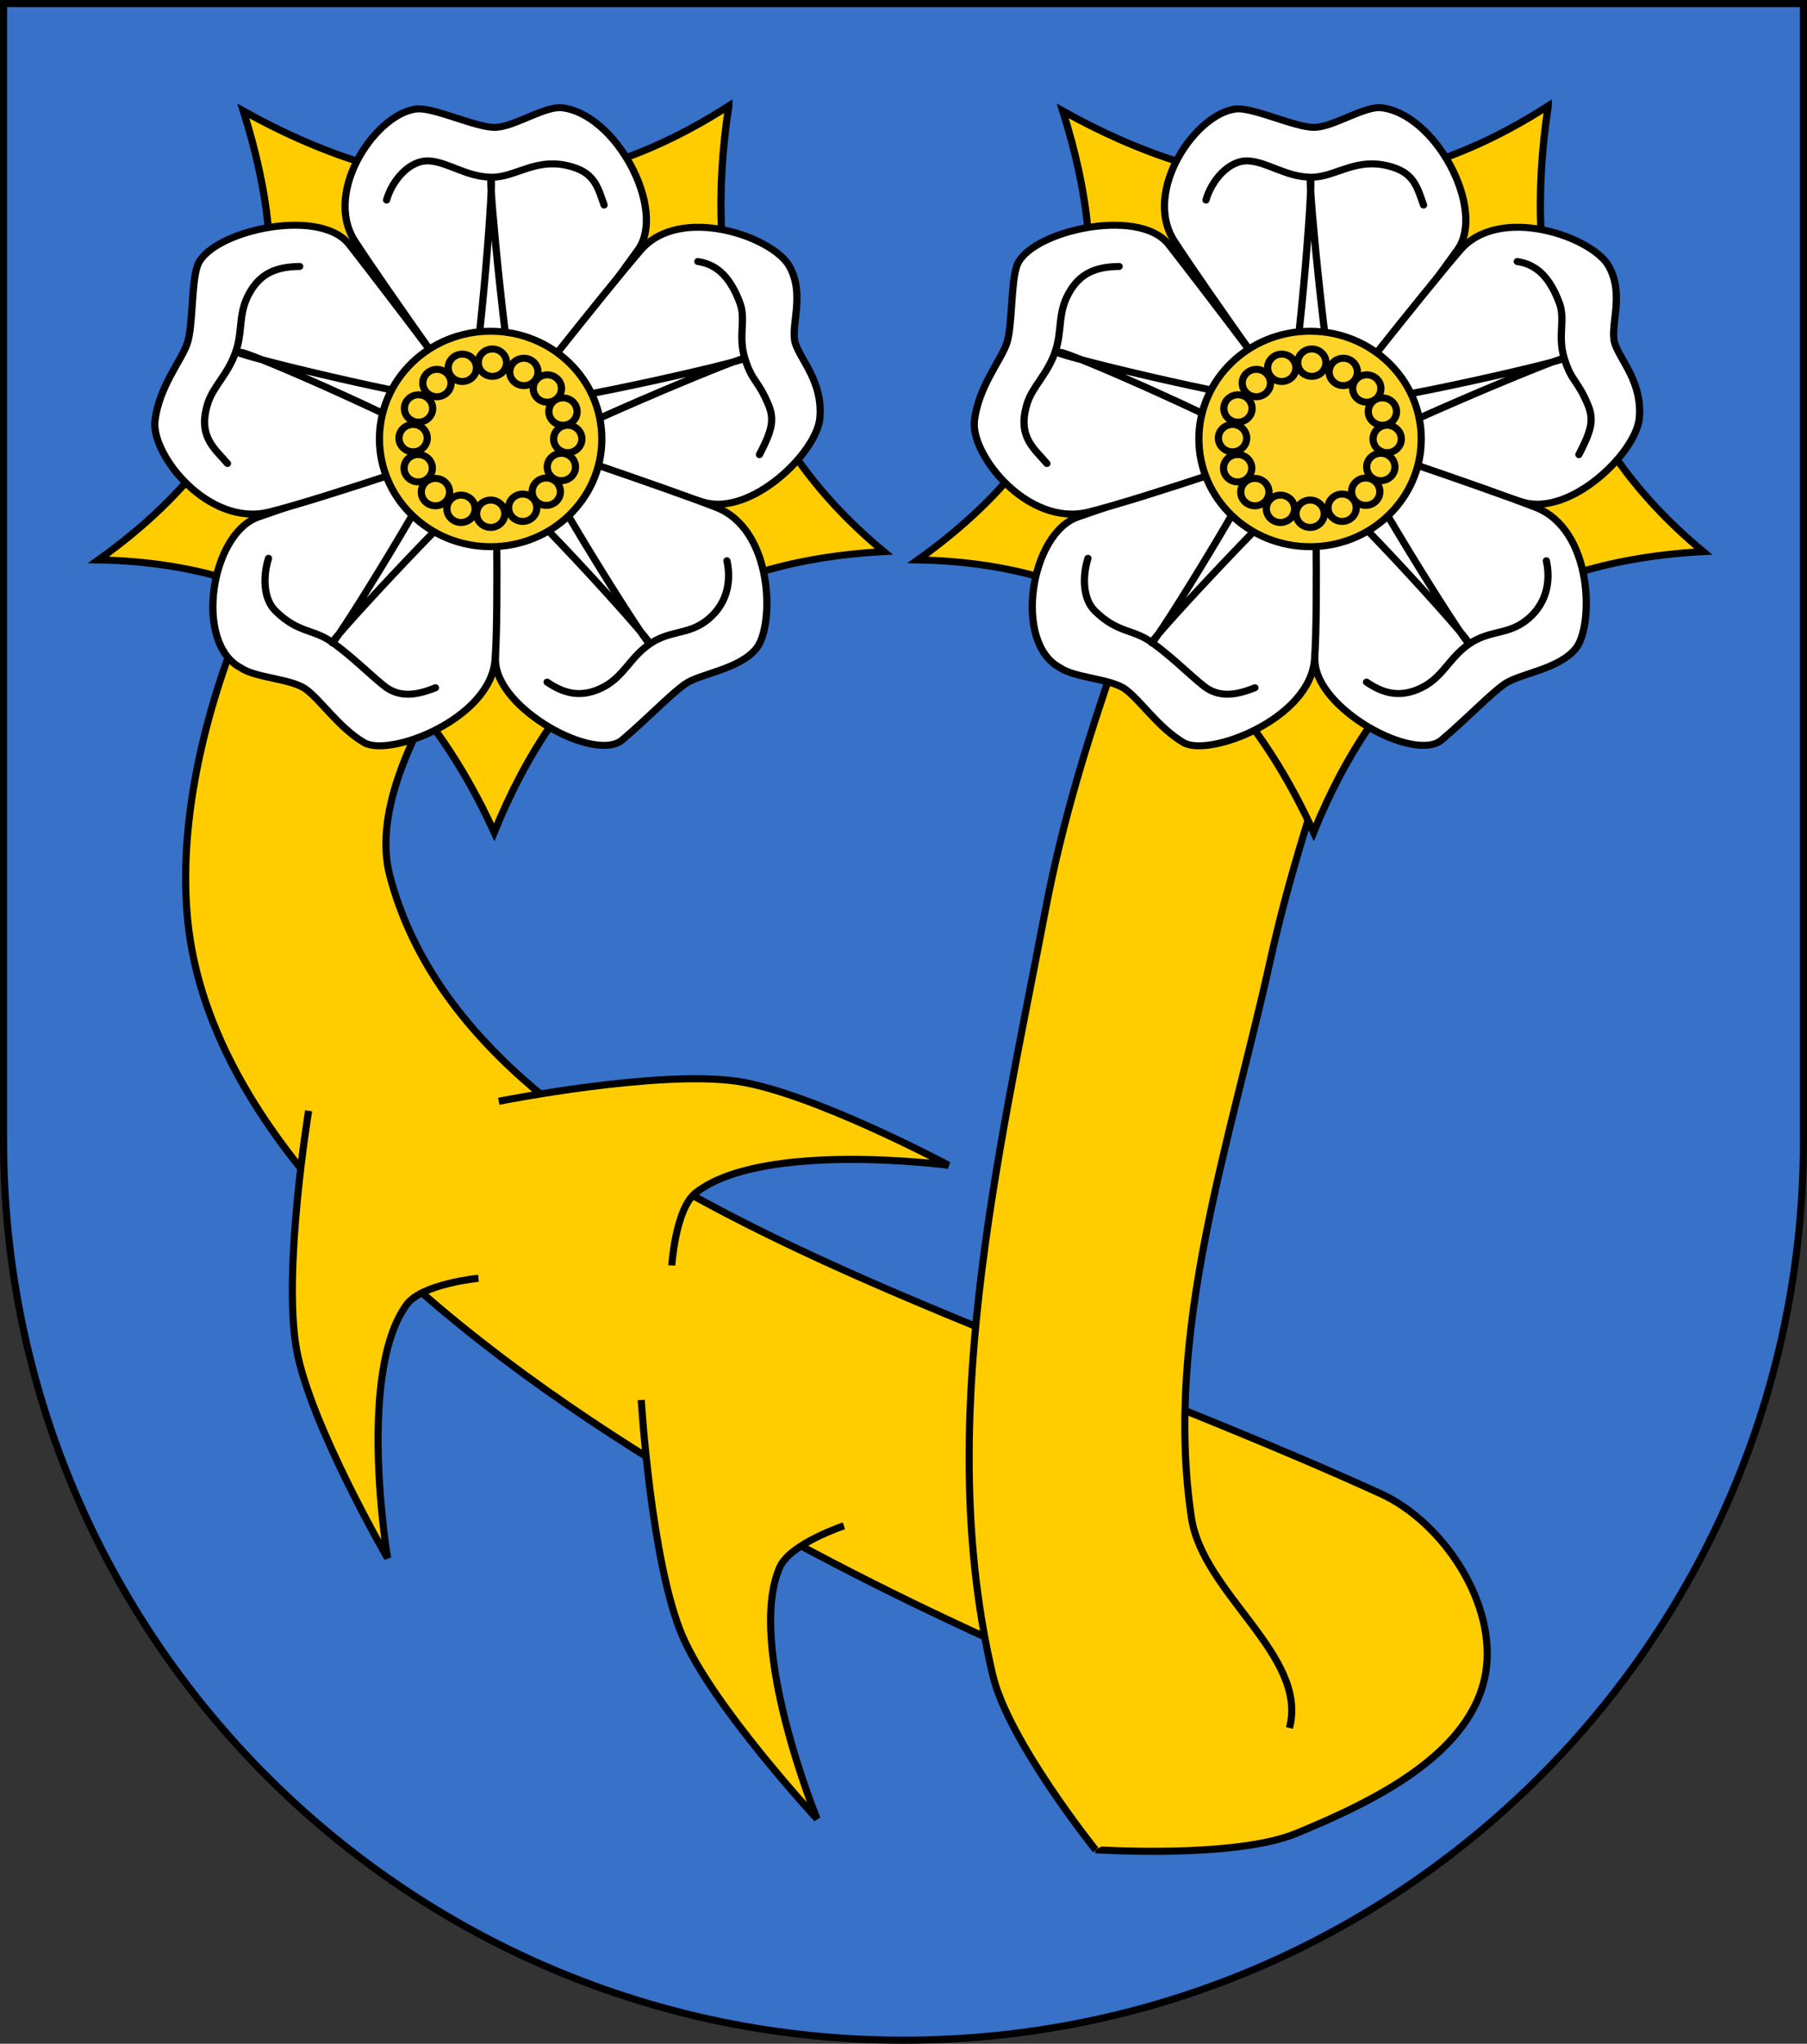 <?xml version="1.0" encoding="UTF-8" standalone="no"?>
<!-- Created with Inkscape (http://www.inkscape.org/) -->

<svg
   xmlns:dc="http://purl.org/dc/elements/1.1/"
   xmlns:cc="http://creativecommons.org/ns#"
   xmlns:rdf="http://www.w3.org/1999/02/22-rdf-syntax-ns#"
   xmlns:svg="http://www.w3.org/2000/svg"
   xmlns="http://www.w3.org/2000/svg"
   xmlns:sodipodi="http://sodipodi.sourceforge.net/DTD/sodipodi-0.dtd"
   xmlns:inkscape="http://www.inkscape.org/namespaces/inkscape"
   width="763"
   height="863"
   id="svg2"
   version="1.1"
   inkscape:version="0.47 r22583"
   sodipodi:docname="Wappen_Königlich_Dornensee.svg">
  <rect width="100%" height="100%" fill="#333333" stroke="none"/>
  <defs
     id="defs4">
    <inkscape:perspective
       sodipodi:type="inkscape:persp3d"
       inkscape:vp_x="0 : 526.18109 : 1"
       inkscape:vp_y="0 : 1000 : 0"
       inkscape:vp_z="744.09448 : 526.18109 : 1"
       inkscape:persp3d-origin="372.04724 : 350.78739 : 1"
       id="perspective10" />
    <inkscape:perspective
       id="perspective2828"
       inkscape:persp3d-origin="0.5 : 0.33333333 : 1"
       inkscape:vp_z="1 : 0.5 : 1"
       inkscape:vp_y="0 : 1000 : 0"
       inkscape:vp_x="0 : 0.5 : 1"
       sodipodi:type="inkscape:persp3d" />
    <inkscape:perspective
       id="perspective2828-7"
       inkscape:persp3d-origin="0.5 : 0.33333333 : 1"
       inkscape:vp_z="1 : 0.5 : 1"
       inkscape:vp_y="0 : 1000 : 0"
       inkscape:vp_x="0 : 0.5 : 1"
       sodipodi:type="inkscape:persp3d" />
    <inkscape:perspective
       id="perspective3640"
       inkscape:persp3d-origin="0.5 : 0.33333333 : 1"
       inkscape:vp_z="1 : 0.5 : 1"
       inkscape:vp_y="0 : 1000 : 0"
       inkscape:vp_x="0 : 0.5 : 1"
       sodipodi:type="inkscape:persp3d" />
    <inkscape:perspective
       id="perspective3670"
       inkscape:persp3d-origin="0.5 : 0.33333333 : 1"
       inkscape:vp_z="1 : 0.5 : 1"
       inkscape:vp_y="0 : 1000 : 0"
       inkscape:vp_x="0 : 0.5 : 1"
       sodipodi:type="inkscape:persp3d" />
    <inkscape:perspective
       id="perspective3693"
       inkscape:persp3d-origin="0.5 : 0.33333333 : 1"
       inkscape:vp_z="1 : 0.5 : 1"
       inkscape:vp_y="0 : 1000 : 0"
       inkscape:vp_x="0 : 0.5 : 1"
       sodipodi:type="inkscape:persp3d" />
    <inkscape:perspective
       id="perspective3720"
       inkscape:persp3d-origin="0.5 : 0.33333333 : 1"
       inkscape:vp_z="1 : 0.5 : 1"
       inkscape:vp_y="0 : 1000 : 0"
       inkscape:vp_x="0 : 0.5 : 1"
       sodipodi:type="inkscape:persp3d" />
    <inkscape:perspective
       id="perspective3747"
       inkscape:persp3d-origin="0.5 : 0.33333333 : 1"
       inkscape:vp_z="1 : 0.5 : 1"
       inkscape:vp_y="0 : 1000 : 0"
       inkscape:vp_x="0 : 0.5 : 1"
       sodipodi:type="inkscape:persp3d" />
    <inkscape:perspective
       id="perspective3763"
       inkscape:persp3d-origin="0.5 : 0.33333333 : 1"
       inkscape:vp_z="1 : 0.5 : 1"
       inkscape:vp_y="0 : 1000 : 0"
       inkscape:vp_x="0 : 0.5 : 1"
       sodipodi:type="inkscape:persp3d" />
    <inkscape:perspective
       id="perspective3792"
       inkscape:persp3d-origin="0.5 : 0.33333333 : 1"
       inkscape:vp_z="1 : 0.5 : 1"
       inkscape:vp_y="0 : 1000 : 0"
       inkscape:vp_x="0 : 0.5 : 1"
       sodipodi:type="inkscape:persp3d" />
    <inkscape:perspective
       id="perspective3814"
       inkscape:persp3d-origin="0.5 : 0.33333333 : 1"
       inkscape:vp_z="1 : 0.5 : 1"
       inkscape:vp_y="0 : 1000 : 0"
       inkscape:vp_x="0 : 0.5 : 1"
       sodipodi:type="inkscape:persp3d" />
    <inkscape:perspective
       id="perspective3841"
       inkscape:persp3d-origin="0.5 : 0.33333333 : 1"
       inkscape:vp_z="1 : 0.5 : 1"
       inkscape:vp_y="0 : 1000 : 0"
       inkscape:vp_x="0 : 0.5 : 1"
       sodipodi:type="inkscape:persp3d" />
    <inkscape:perspective
       id="perspective3841-5"
       inkscape:persp3d-origin="0.5 : 0.33333333 : 1"
       inkscape:vp_z="1 : 0.5 : 1"
       inkscape:vp_y="0 : 1000 : 0"
       inkscape:vp_x="0 : 0.5 : 1"
       sodipodi:type="inkscape:persp3d" />
    <inkscape:perspective
       id="perspective3872"
       inkscape:persp3d-origin="0.5 : 0.33333333 : 1"
       inkscape:vp_z="1 : 0.5 : 1"
       inkscape:vp_y="0 : 1000 : 0"
       inkscape:vp_x="0 : 0.5 : 1"
       sodipodi:type="inkscape:persp3d" />
    <inkscape:perspective
       id="perspective3898"
       inkscape:persp3d-origin="0.5 : 0.33333333 : 1"
       inkscape:vp_z="1 : 0.5 : 1"
       inkscape:vp_y="0 : 1000 : 0"
       inkscape:vp_x="0 : 0.5 : 1"
       sodipodi:type="inkscape:persp3d" />
    <inkscape:perspective
       id="perspective3920"
       inkscape:persp3d-origin="0.5 : 0.33333333 : 1"
       inkscape:vp_z="1 : 0.5 : 1"
       inkscape:vp_y="0 : 1000 : 0"
       inkscape:vp_x="0 : 0.5 : 1"
       sodipodi:type="inkscape:persp3d" />
    <inkscape:perspective
       id="perspective2860"
       inkscape:persp3d-origin="0.5 : 0.33333333 : 1"
       inkscape:vp_z="1 : 0.5 : 1"
       inkscape:vp_y="0 : 1000 : 0"
       inkscape:vp_x="0 : 0.5 : 1"
       sodipodi:type="inkscape:persp3d" />
    <inkscape:perspective
       id="perspective3672"
       inkscape:persp3d-origin="0.5 : 0.33333333 : 1"
       inkscape:vp_z="1 : 0.5 : 1"
       inkscape:vp_y="0 : 1000 : 0"
       inkscape:vp_x="0 : 0.5 : 1"
       sodipodi:type="inkscape:persp3d" />
    <inkscape:perspective
       id="perspective3695"
       inkscape:persp3d-origin="0.5 : 0.33333333 : 1"
       inkscape:vp_z="1 : 0.5 : 1"
       inkscape:vp_y="0 : 1000 : 0"
       inkscape:vp_x="0 : 0.5 : 1"
       sodipodi:type="inkscape:persp3d" />
    <inkscape:perspective
       id="perspective3261"
       inkscape:persp3d-origin="0.5 : 0.33333333 : 1"
       inkscape:vp_z="1 : 0.5 : 1"
       inkscape:vp_y="0 : 1000 : 0"
       inkscape:vp_x="0 : 0.5 : 1"
       sodipodi:type="inkscape:persp3d" />
    <inkscape:perspective
       id="perspective2828-1"
       inkscape:persp3d-origin="0.5 : 0.33333333 : 1"
       inkscape:vp_z="1 : 0.5 : 1"
       inkscape:vp_y="0 : 1000 : 0"
       inkscape:vp_x="0 : 0.5 : 1"
       sodipodi:type="inkscape:persp3d" />
    <inkscape:perspective
       id="perspective3652"
       inkscape:persp3d-origin="0.5 : 0.33333333 : 1"
       inkscape:vp_z="1 : 0.5 : 1"
       inkscape:vp_y="0 : 1000 : 0"
       inkscape:vp_x="0 : 0.5 : 1"
       sodipodi:type="inkscape:persp3d" />
    <inkscape:perspective
       id="perspective3652-2"
       inkscape:persp3d-origin="0.5 : 0.33333333 : 1"
       inkscape:vp_z="1 : 0.5 : 1"
       inkscape:vp_y="0 : 1000 : 0"
       inkscape:vp_x="0 : 0.5 : 1"
       sodipodi:type="inkscape:persp3d" />
    <inkscape:perspective
       id="perspective3652-5"
       inkscape:persp3d-origin="0.5 : 0.33333333 : 1"
       inkscape:vp_z="1 : 0.5 : 1"
       inkscape:vp_y="0 : 1000 : 0"
       inkscape:vp_x="0 : 0.5 : 1"
       sodipodi:type="inkscape:persp3d" />
    <inkscape:perspective
       id="perspective3727"
       inkscape:persp3d-origin="0.5 : 0.33333333 : 1"
       inkscape:vp_z="1 : 0.5 : 1"
       inkscape:vp_y="0 : 1000 : 0"
       inkscape:vp_x="0 : 0.5 : 1"
       sodipodi:type="inkscape:persp3d" />
    <inkscape:perspective
       id="perspective3843"
       inkscape:persp3d-origin="0.5 : 0.33333333 : 1"
       inkscape:vp_z="1 : 0.5 : 1"
       inkscape:vp_y="0 : 1000 : 0"
       inkscape:vp_x="0 : 0.5 : 1"
       sodipodi:type="inkscape:persp3d" />
    <inkscape:perspective
       id="perspective3970"
       inkscape:persp3d-origin="0.5 : 0.33333333 : 1"
       inkscape:vp_z="1 : 0.5 : 1"
       inkscape:vp_y="0 : 1000 : 0"
       inkscape:vp_x="0 : 0.5 : 1"
       sodipodi:type="inkscape:persp3d" />
    <inkscape:perspective
       id="perspective4007"
       inkscape:persp3d-origin="0.5 : 0.33333333 : 1"
       inkscape:vp_z="1 : 0.5 : 1"
       inkscape:vp_y="0 : 1000 : 0"
       inkscape:vp_x="0 : 0.5 : 1"
       sodipodi:type="inkscape:persp3d" />
    <inkscape:perspective
       id="perspective4062"
       inkscape:persp3d-origin="0.5 : 0.33333333 : 1"
       inkscape:vp_z="1 : 0.5 : 1"
       inkscape:vp_y="0 : 1000 : 0"
       inkscape:vp_x="0 : 0.5 : 1"
       sodipodi:type="inkscape:persp3d" />
    <inkscape:perspective
       id="perspective4153"
       inkscape:persp3d-origin="0.5 : 0.33333333 : 1"
       inkscape:vp_z="1 : 0.5 : 1"
       inkscape:vp_y="0 : 1000 : 0"
       inkscape:vp_x="0 : 0.5 : 1"
       sodipodi:type="inkscape:persp3d" />
    <inkscape:perspective
       id="perspective4316"
       inkscape:persp3d-origin="0.5 : 0.33333333 : 1"
       inkscape:vp_z="1 : 0.5 : 1"
       inkscape:vp_y="0 : 1000 : 0"
       inkscape:vp_x="0 : 0.5 : 1"
       sodipodi:type="inkscape:persp3d" />
    <inkscape:perspective
       id="perspective4316-9"
       inkscape:persp3d-origin="0.5 : 0.33333333 : 1"
       inkscape:vp_z="1 : 0.5 : 1"
       inkscape:vp_y="0 : 1000 : 0"
       inkscape:vp_x="0 : 0.5 : 1"
       sodipodi:type="inkscape:persp3d" />
    <inkscape:perspective
       id="perspective2898"
       inkscape:persp3d-origin="0.5 : 0.33333333 : 1"
       inkscape:vp_z="1 : 0.5 : 1"
       inkscape:vp_y="0 : 1000 : 0"
       inkscape:vp_x="0 : 0.5 : 1"
       sodipodi:type="inkscape:persp3d" />
    <inkscape:perspective
       id="perspective3337"
       inkscape:persp3d-origin="0.5 : 0.33333333 : 1"
       inkscape:vp_z="1 : 0.5 : 1"
       inkscape:vp_y="0 : 1000 : 0"
       inkscape:vp_x="0 : 0.5 : 1"
       sodipodi:type="inkscape:persp3d" />
    <inkscape:perspective
       id="perspective3373"
       inkscape:persp3d-origin="0.5 : 0.33333333 : 1"
       inkscape:vp_z="1 : 0.5 : 1"
       inkscape:vp_y="0 : 1000 : 0"
       inkscape:vp_x="0 : 0.5 : 1"
       sodipodi:type="inkscape:persp3d" />
    <inkscape:perspective
       id="perspective2898-1"
       inkscape:persp3d-origin="0.5 : 0.33333333 : 1"
       inkscape:vp_z="1 : 0.5 : 1"
       inkscape:vp_y="0 : 1000 : 0"
       inkscape:vp_x="0 : 0.5 : 1"
       sodipodi:type="inkscape:persp3d" />
    <inkscape:perspective
       id="perspective2920"
       inkscape:persp3d-origin="0.5 : 0.33333333 : 1"
       inkscape:vp_z="1 : 0.5 : 1"
       inkscape:vp_y="0 : 1000 : 0"
       inkscape:vp_x="0 : 0.5 : 1"
       sodipodi:type="inkscape:persp3d" />
    <inkscape:perspective
       id="perspective2920-0"
       inkscape:persp3d-origin="0.5 : 0.33333333 : 1"
       inkscape:vp_z="1 : 0.5 : 1"
       inkscape:vp_y="0 : 1000 : 0"
       inkscape:vp_x="0 : 0.5 : 1"
       sodipodi:type="inkscape:persp3d" />
    <inkscape:perspective
       id="perspective2920-4"
       inkscape:persp3d-origin="0.5 : 0.33333333 : 1"
       inkscape:vp_z="1 : 0.5 : 1"
       inkscape:vp_y="0 : 1000 : 0"
       inkscape:vp_x="0 : 0.5 : 1"
       sodipodi:type="inkscape:persp3d" />
    <inkscape:perspective
       id="perspective2962"
       inkscape:persp3d-origin="0.5 : 0.33333333 : 1"
       inkscape:vp_z="1 : 0.5 : 1"
       inkscape:vp_y="0 : 1000 : 0"
       inkscape:vp_x="0 : 0.5 : 1"
       sodipodi:type="inkscape:persp3d" />
    <inkscape:perspective
       id="perspective2962-2"
       inkscape:persp3d-origin="0.5 : 0.33333333 : 1"
       inkscape:vp_z="1 : 0.5 : 1"
       inkscape:vp_y="0 : 1000 : 0"
       inkscape:vp_x="0 : 0.5 : 1"
       sodipodi:type="inkscape:persp3d" />
    <inkscape:perspective
       id="perspective3065"
       inkscape:persp3d-origin="0.5 : 0.33333333 : 1"
       inkscape:vp_z="1 : 0.5 : 1"
       inkscape:vp_y="0 : 1000 : 0"
       inkscape:vp_x="0 : 0.5 : 1"
       sodipodi:type="inkscape:persp3d" />
    <inkscape:perspective
       id="perspective3065-1"
       inkscape:persp3d-origin="0.5 : 0.33333333 : 1"
       inkscape:vp_z="1 : 0.5 : 1"
       inkscape:vp_y="0 : 1000 : 0"
       inkscape:vp_x="0 : 0.5 : 1"
       sodipodi:type="inkscape:persp3d" />
    <inkscape:perspective
       id="perspective3350"
       inkscape:persp3d-origin="0.5 : 0.33333333 : 1"
       inkscape:vp_z="1 : 0.5 : 1"
       inkscape:vp_y="0 : 1000 : 0"
       inkscape:vp_x="0 : 0.5 : 1"
       sodipodi:type="inkscape:persp3d" />
    <inkscape:perspective
       id="perspective2975"
       inkscape:persp3d-origin="0.5 : 0.33333333 : 1"
       inkscape:vp_z="1 : 0.5 : 1"
       inkscape:vp_y="0 : 1000 : 0"
       inkscape:vp_x="0 : 0.5 : 1"
       sodipodi:type="inkscape:persp3d" />
    <inkscape:perspective
       id="perspective2989"
       inkscape:persp3d-origin="0.5 : 0.33333333 : 1"
       inkscape:vp_z="1 : 0.5 : 1"
       inkscape:vp_y="0 : 1000 : 0"
       inkscape:vp_x="0 : 0.5 : 1"
       sodipodi:type="inkscape:persp3d" />
    <inkscape:perspective
       id="perspective3894"
       inkscape:persp3d-origin="0.5 : 0.33333333 : 1"
       inkscape:vp_z="1 : 0.5 : 1"
       inkscape:vp_y="0 : 1000 : 0"
       inkscape:vp_x="0 : 0.5 : 1"
       sodipodi:type="inkscape:persp3d" />
    <inkscape:perspective
       id="perspective3894-9"
       inkscape:persp3d-origin="0.5 : 0.33333333 : 1"
       inkscape:vp_z="1 : 0.5 : 1"
       inkscape:vp_y="0 : 1000 : 0"
       inkscape:vp_x="0 : 0.5 : 1"
       sodipodi:type="inkscape:persp3d" />
  </defs>
  <sodipodi:namedview
     id="base"
     pagecolor="#ffffff"
     bordercolor="#666666"
     borderopacity="1.0"
     inkscape:pageopacity="0.0"
     inkscape:pageshadow="2"
     inkscape:zoom="2.8"
     inkscape:cx="367.28332"
     inkscape:cy="101.98093"
     inkscape:document-units="px"
     inkscape:current-layer="layer1"
     showgrid="false"
     inkscape:window-width="1920"
     inkscape:window-height="1178"
     inkscape:window-x="-8"
     inkscape:window-y="-8"
     inkscape:window-maximized="1">
    <inkscape:grid
       type="xygrid"
       id="grid2816"
       empspacing="5"
       visible="true"
       enabled="true"
       snapvisiblegridlinesonly="true" />
  </sodipodi:namedview>
  <g
     inkscape:label="Ebene 1"
     inkscape:groupmode="layer"
     id="layer1"
     transform="translate(-1.644,-192.036)">
    <path
       style="fill:#3771c8;fill-opacity:1;stroke:#000000;stroke-width:3;stroke-miterlimit:4;stroke-opacity:1;stroke-dasharray:none"
       d="m 3.144,193.536 0,480 c 0,209.868 170.132,380 380,380 209.868,0 380,-170.132 380,-380 l 0,-480 -760,0 z"
       id="path2850" />
    <path
       style="fill:#ffcc00;stroke:#000000;stroke-width:3;stroke-linecap:butt;stroke-linejoin:miter;stroke-opacity:1;stroke-miterlimit:4;stroke-dasharray:none"
       d="m 492.708,723.517 c 0,0 -388.202,-142.483 -412.905,-330.238 C 69.604,315.771 116.46,210.329 162.635,169.025 c 23.179,-20.733 105.936,5.993 87.883,31.315 -29.01,40.69 -99.372,118.89 -85.863,169.706 35,131.656 244.53,181.562 418.203,260.619 26.866,12.229 49.355,46.897 44.447,75.761 -5.847,34.386 -47.575,54.339 -79.802,67.68 -26.259,10.87 -84.975,6.949 -84.975,6.949"
       id="path3108"
       transform="translate(1.644,192.036)"
       sodipodi:nodetypes="csssssaaa" />
    <g
       id="g2883"
       transform="matrix(1.194,0,0,1.157,-964.636,-158.661)"
       style="stroke:#000000;stroke-width:2.552;stroke-miterlimit:4;stroke-opacity:1;stroke-dasharray:none">
      <g
         id="g2987"
         transform="translate(-143.904,-212.68)"
         style="stroke-width:2.552;stroke-miterlimit:4;stroke-dasharray:none">
        <g
           id="g3022"
           transform="translate(744.82,296.095)"
           style="stroke-width:2.552;stroke-miterlimit:4;stroke-dasharray:none">
          <path
             transform="matrix(0.319,0,0,0.319,228.789,255.517)"
             inkscape:r_cy="true"
             inkscape:r_cx="true"
             d="m 530,390 c 0,27.614 -22.386,50 -50,50 -27.614,0 -50,-22.386 -50,-50 0,-27.614 22.386,-50 50,-50 27.614,0 50,22.386 50,50 z"
             sodipodi:ry="50"
             sodipodi:rx="50"
             sodipodi:cy="390"
             sodipodi:cx="480"
             id="path6793"
             style="fill:none;stroke:#000000;stroke-width:7.993;stroke-linecap:round;stroke-linejoin:round;stroke-miterlimit:4;stroke-opacity:1;stroke-dasharray:none;display:inline"
             sodipodi:type="arc" />
          <path
             transform="matrix(0.319,0,0,0.319,228.789,255.517)"
             inkscape:r_cy="true"
             inkscape:r_cx="true"
             d="M 775,390 C 775,552.924 642.924,685 480,685 317.076,685 185,552.924 185,390 185,227.076 317.076,95 480,95 642.924,95 775,227.076 775,390 z"
             sodipodi:ry="295"
             sodipodi:rx="295"
             sodipodi:cy="390"
             sodipodi:cx="480"
             id="path7668"
             style="fill:none;stroke:#000000;stroke-width:7.993;stroke-linecap:round;stroke-linejoin:round;stroke-miterlimit:4;stroke-opacity:1;stroke-dasharray:none;display:inline"
             sodipodi:type="arc" />
          <path
             inkscape:r_cy="true"
             inkscape:r_cx="true"
             sodipodi:nodetypes="cccccc"
             id="sepales"
             d="m 466.092,258.34 c -9.363,63.44 4.069,119.281 54.825,162.681 -74.709,4.049 -114.876,44.208 -137.782,102.412 -27.256,-61.402 -71.44,-98.139 -139.979,-99.388 66.618,-49.109 69.099,-105.345 51.27,-163.837 54.102,31.098 110.502,38.83 171.666,-1.869 z"
             style="fill:#ffcc00;fill-opacity:1;stroke:#000000;stroke-width:2.552;stroke-linecap:round;stroke-linejoin:miter;stroke-miterlimit:4;stroke-opacity:1;stroke-dasharray:none;marker-start:none;display:inline" />
          <g
             style="fill:#ffffff;stroke:#000000;stroke-width:7.993;stroke-miterlimit:4;stroke-opacity:1;stroke-dasharray:none;display:inline"
             transform="matrix(0.319,0,0,0.319,228.789,261.156)"
             inkscape:r_cy="true"
             inkscape:r_cx="true"
             id="petales">
            <path
               inkscape:r_cy="true"
               inkscape:r_cx="true"
               style="fill:#ffffff;fill-opacity:1;stroke:#000000;stroke-width:7.993;stroke-linecap:round;stroke-linejoin:miter;stroke-miterlimit:4;stroke-opacity:1;stroke-dasharray:none"
               d="m 400.097,-5.461 c 20.506,0 63.64,21.213 84.146,21.213 20.506,0 52.326,-22.627 72.832,-22.627 61.553,5.292 118.31,116.801 86.267,162.635 C 611.618,201.138 487.712,377.545 483.536,372.134 472.524,357.868 362.011,197.979 329.386,145.86 292.998,87.729 355.505,-3.624 400.097,-5.461 z"
               id="petale1"
               sodipodi:nodetypes="cscsssc" />
            <path
               sodipodi:nodetypes="cszzssz"
               id="petale2"
               d="m 810.791,174.165 c 18.44,33.172 0.71,69.645 7.046,89.148 6.337,19.502 30.48,44.232 27.056,84.903 -3.314,39.356 -75.781,112.578 -129.008,96.348 C 662.659,428.333 474.825,378.411 478.679,372.768 488.844,357.887 606.758,203.374 646.244,156.24 690.286,103.669 792.351,140.992 810.791,174.165 z"
               style="fill:#ffffff;fill-opacity:1;stroke:#000000;stroke-width:7.993;stroke-linecap:round;stroke-linejoin:miter;stroke-miterlimit:4;stroke-opacity:1;stroke-dasharray:none"
               inkscape:r_cx="true"
               inkscape:r_cy="true" />
            <path
               inkscape:r_cy="true"
               inkscape:r_cx="true"
               style="fill:#ffffff;fill-opacity:1;stroke:#000000;stroke-width:7.993;stroke-linecap:round;stroke-linejoin:miter;stroke-miterlimit:4;stroke-opacity:1;stroke-dasharray:none"
               d="m 774.558,611.754 c -18.888,24.312 -62.455,28.773 -79.044,40.827 -16.59,12.053 -39.8,37.651 -69.664,63.944 -29.864,26.293 -139.604,-35.016 -140.621,-90.931 -1.007,-55.359 -5.178,-263.67 1.381,-261.748 17.294,5.069 186.54,63.808 243.568,86.796 63.608,25.641 64.38,135.369 44.38,161.112 z"
               id="petale3"
               sodipodi:nodetypes="cszsssz" />
            <path
               sodipodi:nodetypes="cscsssz"
               id="petale4"
               d="m 339.581,719.623 c -28.081,-17.066 -48.334,-49.289 -64.924,-61.342 -16.59,-12.053 -55.633,-12.45 -72.222,-24.504 -51.88,-28.502 -32.567,-154.05 20.297,-172.297 52.338,-18.065 261.776,-97.935 261.974,-91.103 0.523,18.014 4.435,192.526 0.194,253.868 -4.73,68.418 -117.238,112.444 -145.318,95.378 z"
               style="fill:#ffffff;fill-opacity:1;stroke:#000000;stroke-width:7.993;stroke-linecap:round;stroke-linejoin:miter;stroke-miterlimit:4;stroke-opacity:1;stroke-dasharray:none"
               inkscape:r_cx="true"
               inkscape:r_cy="true" />
            <path
               inkscape:r_cy="true"
               inkscape:r_cx="true"
               style="fill:#ffffff;fill-opacity:1;stroke:#000000;stroke-width:7.993;stroke-linecap:round;stroke-linejoin:miter;stroke-miterlimit:4;stroke-opacity:1;stroke-dasharray:none"
               d="m 107.795,351.282 c 4.465,-38.793 29.469,-68.929 35.806,-88.431 6.337,-19.502 4.549,-68.071 10.886,-87.573 11.075,-39.764 135.033,-70.092 168.722,-25.454 33.354,44.194 165.55,221.528 159.114,223.828 -16.971,6.064 -189.043,67.417 -248.693,82.339 -66.531,16.644 -130.348,-65.495 -125.834,-104.709 z"
               id="petale5"
               sodipodi:nodetypes="czcsssz" />
          </g>
          <path
             sodipodi:nodetypes="czzzzzzzzzz"
             id="path2244"
             d="m 292.642,348.315 c 0,1.277 77.262,20.433 81.094,17.56 3.512,-2.873 9.259,-80.455 8.301,-80.455 -0.958,0 6.385,77.901 9.259,81.094 2.873,3.512 80.455,-15.006 80.136,-15.963 -0.319,-0.958 -72.154,30.011 -73.75,33.842 -1.277,3.831 39.27,70.558 40.228,69.919 0.958,-0.639 -51.083,-60.022 -55.872,-59.703 -3.991,0 -56.829,58.745 -56.191,59.703 0.958,0.639 41.824,-67.365 40.228,-71.196 -1.277,-3.831 -72.154,-36.396 -72.793,-34.8 l -0.639,0 z"
             style="fill:#ffffff;fill-opacity:1;stroke:#000000;stroke-width:2.552;stroke-linecap:round;stroke-linejoin:round;stroke-miterlimit:4;stroke-opacity:1;stroke-dasharray:none;display:inline"
             inkscape:r_cx="true"
             inkscape:r_cy="true" />
          <path
             transform="matrix(0.287,0,0,0.287,244.114,267.969)"
             inkscape:r_cy="true"
             inkscape:r_cx="true"
             d="m 617,390 c 0,75.663 -61.337,137 -137,137 -75.663,0 -137,-61.337 -137,-137 0,-75.663 61.337,-137 137,-137 75.663,0 137,61.337 137,137 z"
             sodipodi:ry="137"
             sodipodi:rx="137"
             sodipodi:cy="390"
             sodipodi:cx="480"
             id="path1365"
             style="fill:#ffd42a;fill-opacity:1;stroke:#000000;stroke-width:8.881;stroke-linecap:butt;stroke-miterlimit:4;stroke-opacity:1;stroke-dasharray:none;display:inline"
             sodipodi:type="arc" />
          <path
             style="fill:none;stroke:#000000;stroke-width:2.552;stroke-linecap:round;stroke-linejoin:miter;stroke-miterlimit:4;stroke-opacity:1;stroke-dasharray:none;display:inline"
             d="m 345.07,292.707 c 1.839,-6.895 8.009,-14.712 15.063,-14.284 6.624,0.402 13.157,5.828 22.007,5.958 8.85,0.13 16.161,-7.851 28.965,-3.66 7.601,2.488 8.694,7.4 10.9,13.806"
             id="path3105"
             inkscape:r_cx="true"
             inkscape:r_cy="true"
             sodipodi:nodetypes="cszsc" />
          <path
             sodipodi:nodetypes="cszsc"
             inkscape:r_cy="true"
             inkscape:r_cx="true"
             id="path1348"
             d="m 455.145,315.141 c 7.47,1.131 11.803,6.661 14.869,15.075 2.272,6.235 -0.775,12.087 1.837,20.544 2.611,8.457 4.545,7.465 8.297,16.734 2.315,5.718 0.91,9.861 -3.212,18.132"
             style="fill:none;stroke:#000000;stroke-width:2.552;stroke-linecap:round;stroke-linejoin:miter;stroke-miterlimit:4;stroke-opacity:1;stroke-dasharray:none;display:inline" />
          <path
             sodipodi:nodetypes="cszsc"
             inkscape:r_cy="true"
             inkscape:r_cx="true"
             id="path1350"
             d="m 465.434,424.36 c 1.193,5.501 1.311,14.902 -7.081,21.722 -6.637,5.394 -12.953,3.517 -20.189,8.614 -7.236,5.097 -9.306,12.354 -17.248,16.19 -7.66,3.699 -13.521,1.64 -19.072,-2.246"
             style="fill:none;stroke:#000000;stroke-width:2.552;stroke-linecap:round;stroke-linejoin:miter;stroke-miterlimit:4;stroke-opacity:1;stroke-dasharray:none;display:inline" />
          <path
             sodipodi:nodetypes="cszsc"
             inkscape:r_cy="true"
             inkscape:r_cx="true"
             id="path1352"
             d="m 362.372,470.696 c -6.471,2.705 -12.693,3.824 -18.148,-0.668 -5.123,-4.218 -11,-10.399 -18.084,-15.706 -7.084,-5.307 -12.166,-3.338 -20.385,-11.689 -4.327,-4.396 -4.41,-12.692 -2.429,-19.171"
             style="fill:none;stroke:#000000;stroke-width:2.552;stroke-linecap:round;stroke-linejoin:miter;stroke-miterlimit:4;stroke-opacity:1;stroke-dasharray:none;display:inline" />
          <path
             sodipodi:nodetypes="cszsc"
             inkscape:r_cy="true"
             inkscape:r_cx="true"
             id="path1354"
             d="m 288.811,388.862 c -4.476,-5.461 -10.576,-9.736 -7.032,-21.74 1.879,-6.364 7.044,-10.507 9.902,-18.884 2.858,-8.377 0.51,-14.597 5.631,-22.873 4.248,-6.865 10.263,-8.306 17.038,-8.424"
             style="fill:none;stroke:#000000;stroke-width:2.552;stroke-linecap:round;stroke-linejoin:miter;stroke-miterlimit:4;stroke-opacity:1;stroke-dasharray:none;display:inline" />
          <g
             transform="matrix(0.319,0,0,0.319,228.789,250.939)"
             id="etamines"
             inkscape:r_cx="true"
             inkscape:r_cy="true"
             style="fill:#ffd42a;stroke:#000000;stroke-width:7.993;stroke-miterlimit:4;stroke-opacity:1;stroke-dasharray:none;display:inline">
            <path
               transform="matrix(0.87,0,0,0.87,64.242,-36.248)"
               inkscape:r_cy="true"
               inkscape:r_cx="true"
               d="m 498,406 c 0,9.941 -8.059,18 -18,18 -9.941,0 -18,-8.059 -18,-18 0,-9.941 8.059,-18 18,-18 9.941,0 18,8.059 18,18 z"
               sodipodi:ry="18"
               sodipodi:rx="18"
               sodipodi:cy="406"
               sodipodi:cx="480"
               id="etamine1"
               style="fill:#ffd42a;fill-opacity:1;stroke:#000000;stroke-width:9.184;stroke-linecap:round;stroke-miterlimit:4;stroke-opacity:1;stroke-dasharray:none"
               sodipodi:type="arc" />
            <path
               transform="matrix(0.87,0,0,0.87,99.112,-25.662)"
               inkscape:r_cy="true"
               inkscape:r_cx="true"
               d="m 498,406 c 0,9.941 -8.059,18 -18,18 -9.941,0 -18,-8.059 -18,-18 0,-9.941 8.059,-18 18,-18 9.941,0 18,8.059 18,18 z"
               sodipodi:ry="18"
               sodipodi:rx="18"
               sodipodi:cy="406"
               sodipodi:cx="480"
               id="etamine2"
               style="fill:#ffd42a;fill-opacity:1;stroke:#000000;stroke-width:9.184;stroke-linecap:round;stroke-miterlimit:4;stroke-opacity:1;stroke-dasharray:none"
               sodipodi:type="arc" />
            <path
               transform="matrix(0.87,0,0,0.87,125.154,-6.691)"
               inkscape:r_cy="true"
               inkscape:r_cx="true"
               d="m 498,406 c 0,9.941 -8.059,18 -18,18 -9.941,0 -18,-8.059 -18,-18 0,-9.941 8.059,-18 18,-18 9.941,0 18,8.059 18,18 z"
               sodipodi:ry="18"
               sodipodi:rx="18"
               sodipodi:cy="406"
               sodipodi:cx="480"
               id="etamine3"
               style="fill:#ffd42a;fill-opacity:1;stroke:#000000;stroke-width:9.184;stroke-linecap:round;stroke-miterlimit:4;stroke-opacity:1;stroke-dasharray:none"
               sodipodi:type="arc" />
            <path
               transform="matrix(0.87,0,0,0.87,142.468,19.694)"
               inkscape:r_cy="true"
               inkscape:r_cx="true"
               d="m 498,406 c 0,9.941 -8.059,18 -18,18 -9.941,0 -18,-8.059 -18,-18 0,-9.941 8.059,-18 18,-18 9.941,0 18,8.059 18,18 z"
               sodipodi:ry="18"
               sodipodi:rx="18"
               sodipodi:cy="406"
               sodipodi:cx="480"
               id="etamine4"
               style="fill:#ffd42a;fill-opacity:1;stroke:#000000;stroke-width:9.184;stroke-linecap:round;stroke-miterlimit:4;stroke-opacity:1;stroke-dasharray:none"
               sodipodi:type="arc" />
            <path
               transform="matrix(0.87,0,0,0.87,147.781,51.028)"
               inkscape:r_cy="true"
               inkscape:r_cx="true"
               d="m 498,406 c 0,9.941 -8.059,18 -18,18 -9.941,0 -18,-8.059 -18,-18 0,-9.941 8.059,-18 18,-18 9.941,0 18,8.059 18,18 z"
               sodipodi:ry="18"
               sodipodi:rx="18"
               sodipodi:cy="406"
               sodipodi:cx="480"
               id="etamine5"
               sodipodi:type="arc"
               style="fill:#ffd42a;fill-opacity:1;stroke:#000000;stroke-width:9.184;stroke-linecap:round;stroke-miterlimit:4;stroke-opacity:1;stroke-dasharray:none" />
            <path
               transform="matrix(0.87,0,0,0.87,140.71,83.091)"
               inkscape:r_cy="true"
               inkscape:r_cx="true"
               d="m 498,406 c 0,9.941 -8.059,18 -18,18 -9.941,0 -18,-8.059 -18,-18 0,-9.941 8.059,-18 18,-18 9.941,0 18,8.059 18,18 z"
               sodipodi:ry="18"
               sodipodi:rx="18"
               sodipodi:cy="406"
               sodipodi:cx="480"
               id="etamine6"
               style="fill:#ffd42a;fill-opacity:1;stroke:#000000;stroke-width:9.184;stroke-linecap:round;stroke-miterlimit:4;stroke-opacity:1;stroke-dasharray:none"
               sodipodi:type="arc" />
            <path
               transform="matrix(0.87,0,0,0.87,123.983,111.375)"
               inkscape:r_cy="true"
               inkscape:r_cx="true"
               d="m 498,406 c 0,9.941 -8.059,18 -18,18 -9.941,0 -18,-8.059 -18,-18 0,-9.941 8.059,-18 18,-18 9.941,0 18,8.059 18,18 z"
               sodipodi:ry="18"
               sodipodi:rx="18"
               sodipodi:cy="406"
               sodipodi:cx="480"
               id="etamine7"
               style="fill:#ffd42a;fill-opacity:1;stroke:#000000;stroke-width:9.184;stroke-linecap:round;stroke-miterlimit:4;stroke-opacity:1;stroke-dasharray:none"
               sodipodi:type="arc" />
            <path
               transform="matrix(0.87,0,0,0.87,97.819,129.739)"
               inkscape:r_cy="true"
               inkscape:r_cx="true"
               d="m 498,406 c 0,9.941 -8.059,18 -18,18 -9.941,0 -18,-8.059 -18,-18 0,-9.941 8.059,-18 18,-18 9.941,0 18,8.059 18,18 z"
               sodipodi:ry="18"
               sodipodi:rx="18"
               sodipodi:cy="406"
               sodipodi:cx="480"
               id="etamine8"
               style="fill:#ffd42a;fill-opacity:1;stroke:#000000;stroke-width:9.184;stroke-linecap:round;stroke-miterlimit:4;stroke-opacity:1;stroke-dasharray:none"
               sodipodi:type="arc" />
            <path
               transform="matrix(0.87,0,0,0.87,62.364,136.588)"
               inkscape:r_cy="true"
               inkscape:r_cx="true"
               d="m 498,406 c 0,9.941 -8.059,18 -18,18 -9.941,0 -18,-8.059 -18,-18 0,-9.941 8.059,-18 18,-18 9.941,0 18,8.059 18,18 z"
               sodipodi:ry="18"
               sodipodi:rx="18"
               sodipodi:cy="406"
               sodipodi:cx="480"
               id="etamine9"
               style="fill:#ffd42a;fill-opacity:1;stroke:#000000;stroke-width:9.184;stroke-linecap:round;stroke-miterlimit:4;stroke-opacity:1;stroke-dasharray:none"
               sodipodi:type="arc" />
            <path
               transform="matrix(0.87,0,0,0.87,29.473,130.931)"
               inkscape:r_cy="true"
               inkscape:r_cx="true"
               d="m 498,406 c 0,9.941 -8.059,18 -18,18 -9.941,0 -18,-8.059 -18,-18 0,-9.941 8.059,-18 18,-18 9.941,0 18,8.059 18,18 z"
               sodipodi:ry="18"
               sodipodi:rx="18"
               sodipodi:cy="406"
               sodipodi:cx="480"
               id="etamine10"
               style="fill:#ffd42a;fill-opacity:1;stroke:#000000;stroke-width:9.184;stroke-linecap:round;stroke-miterlimit:4;stroke-opacity:1;stroke-dasharray:none"
               sodipodi:type="arc" />
            <path
               transform="matrix(0.87,0,0,0.87,1.088,111.839)"
               inkscape:r_cy="true"
               inkscape:r_cx="true"
               d="m 498,406 c 0,9.941 -8.059,18 -18,18 -9.941,0 -18,-8.059 -18,-18 0,-9.941 8.059,-18 18,-18 9.941,0 18,8.059 18,18 z"
               sodipodi:ry="18"
               sodipodi:rx="18"
               sodipodi:cy="406"
               sodipodi:cx="480"
               id="etamine11"
               style="fill:#ffd42a;fill-opacity:1;stroke:#000000;stroke-width:9.184;stroke-linecap:round;stroke-miterlimit:4;stroke-opacity:1;stroke-dasharray:none"
               sodipodi:type="arc" />
            <path
               transform="matrix(0.87,0,0,0.87,-18.004,84.505)"
               inkscape:r_cy="true"
               inkscape:r_cx="true"
               d="m 498,406 c 0,9.941 -8.059,18 -18,18 -9.941,0 -18,-8.059 -18,-18 0,-9.941 8.059,-18 18,-18 9.941,0 18,8.059 18,18 z"
               sodipodi:ry="18"
               sodipodi:rx="18"
               sodipodi:cy="406"
               sodipodi:cx="480"
               id="etamine12"
               style="fill:#ffd42a;fill-opacity:1;stroke:#000000;stroke-width:9.184;stroke-linecap:round;stroke-miterlimit:4;stroke-opacity:1;stroke-dasharray:none"
               sodipodi:type="arc" />
            <path
               transform="matrix(0.87,0,0,0.87,-23.661,50.099)"
               inkscape:r_cy="true"
               inkscape:r_cx="true"
               d="m 498,406 c 0,9.941 -8.059,18 -18,18 -9.941,0 -18,-8.059 -18,-18 0,-9.941 8.059,-18 18,-18 9.941,0 18,8.059 18,18 z"
               sodipodi:ry="18"
               sodipodi:rx="18"
               sodipodi:cy="406"
               sodipodi:cx="480"
               id="etamine13"
               style="fill:#ffd42a;fill-opacity:1;stroke:#000000;stroke-width:9.184;stroke-linecap:round;stroke-miterlimit:4;stroke-opacity:1;stroke-dasharray:none"
               sodipodi:type="arc" />
            <path
               transform="matrix(0.87,0,0,0.87,-17.64,16.158)"
               inkscape:r_cy="true"
               inkscape:r_cx="true"
               d="m 498,406 c 0,9.941 -8.059,18 -18,18 -9.941,0 -18,-8.059 -18,-18 0,-9.941 8.059,-18 18,-18 9.941,0 18,8.059 18,18 z"
               sodipodi:ry="18"
               sodipodi:rx="18"
               sodipodi:cy="406"
               sodipodi:cx="480"
               id="etamine14"
               style="fill:#ffd42a;fill-opacity:1;stroke:#000000;stroke-width:9.184;stroke-linecap:round;stroke-miterlimit:4;stroke-opacity:1;stroke-dasharray:none"
               sodipodi:type="arc" />
            <path
               transform="matrix(0.87,0,0,0.87,2.745,-12.934)"
               inkscape:r_cy="true"
               inkscape:r_cx="true"
               d="m 498,406 c 0,9.941 -8.059,18 -18,18 -9.941,0 -18,-8.059 -18,-18 0,-9.941 8.059,-18 18,-18 9.941,0 18,8.059 18,18 z"
               sodipodi:ry="18"
               sodipodi:rx="18"
               sodipodi:cy="406"
               sodipodi:cx="480"
               id="etamine15"
               style="fill:#ffd42a;fill-opacity:1;stroke:#000000;stroke-width:9.184;stroke-linecap:round;stroke-miterlimit:4;stroke-opacity:1;stroke-dasharray:none"
               sodipodi:type="arc" />
            <path
               transform="matrix(0.87,0,0,0.87,30.908,-30.369)"
               inkscape:r_cy="true"
               inkscape:r_cx="true"
               d="m 498,406 c 0,9.941 -8.059,18 -18,18 -9.941,0 -18,-8.059 -18,-18 0,-9.941 8.059,-18 18,-18 9.941,0 18,8.059 18,18 z"
               sodipodi:ry="18"
               sodipodi:rx="18"
               sodipodi:cy="406"
               sodipodi:cx="480"
               id="etamine16"
               style="fill:#ffd42a;fill-opacity:1;stroke:#000000;stroke-width:9.184;stroke-linecap:round;stroke-miterlimit:4;stroke-opacity:1;stroke-dasharray:none"
               sodipodi:type="arc" />
          </g>
        </g>
      </g>
    </g>
    <path
       style="fill:#ffcc00;stroke:#000000;stroke-width:3;stroke-linecap:butt;stroke-linejoin:miter;stroke-opacity:1;stroke-miterlimit:4;stroke-dasharray:none"
       d="m 544.472,729.66 c 7.996,-30.636 -36.607,-56.56 -41.416,-88.893 -11.657,-78.376 16.244,-157.993 33.335,-235.366 15.784,-71.457 45.023,-137.27 63.64,-210.112 7.745,-30.304 -80.756,-52.817 -90.914,-23.234 -25.53,74.352 -53.754,139.228 -67.68,212.132 -20.264,106.086 -47.039,218.134 -22.223,323.249 6.555,27.764 43.437,73.741 43.437,73.741"
       id="path3882"
       transform="translate(1.644,192.036)"
       sodipodi:nodetypes="caassaaa" />
    <g
       id="g2883-1"
       transform="matrix(1.194,0,0,1.157,-618.636,-158.661)"
       style="stroke:#000000;stroke-width:2.552;stroke-miterlimit:4;stroke-opacity:1;stroke-dasharray:none">
      <g
         id="g2987-7"
         transform="translate(-143.904,-212.68)"
         style="stroke-width:2.552;stroke-miterlimit:4;stroke-dasharray:none">
        <g
           id="g3022-4"
           transform="translate(744.82,296.095)"
           style="stroke-width:2.552;stroke-miterlimit:4;stroke-dasharray:none">
          <path
             transform="matrix(0.319,0,0,0.319,228.789,255.517)"
             inkscape:r_cy="true"
             inkscape:r_cx="true"
             d="m 530,390 c 0,27.614 -22.386,50 -50,50 -27.614,0 -50,-22.386 -50,-50 0,-27.614 22.386,-50 50,-50 27.614,0 50,22.386 50,50 z"
             sodipodi:ry="50"
             sodipodi:rx="50"
             sodipodi:cy="390"
             sodipodi:cx="480"
             id="path6793-0"
             style="fill:none;stroke:#000000;stroke-width:7.993;stroke-linecap:round;stroke-linejoin:round;stroke-miterlimit:4;stroke-opacity:1;stroke-dasharray:none;display:inline"
             sodipodi:type="arc" />
          <path
             transform="matrix(0.319,0,0,0.319,228.789,255.517)"
             inkscape:r_cy="true"
             inkscape:r_cx="true"
             d="M 775,390 C 775,552.924 642.924,685 480,685 317.076,685 185,552.924 185,390 185,227.076 317.076,95 480,95 642.924,95 775,227.076 775,390 z"
             sodipodi:ry="295"
             sodipodi:rx="295"
             sodipodi:cy="390"
             sodipodi:cx="480"
             id="path7668-9"
             style="fill:none;stroke:#000000;stroke-width:7.993;stroke-linecap:round;stroke-linejoin:round;stroke-miterlimit:4;stroke-opacity:1;stroke-dasharray:none;display:inline"
             sodipodi:type="arc" />
          <path
             inkscape:r_cy="true"
             inkscape:r_cx="true"
             sodipodi:nodetypes="cccccc"
             id="sepales-4"
             d="m 466.092,258.34 c -9.363,63.44 4.069,119.281 54.825,162.681 -74.709,4.049 -114.876,44.208 -137.782,102.412 -27.256,-61.402 -71.44,-98.139 -139.979,-99.388 66.618,-49.109 69.099,-105.345 51.27,-163.837 54.102,31.098 110.502,38.83 171.666,-1.869 z"
             style="fill:#ffcc00;fill-opacity:1;stroke:#000000;stroke-width:2.552;stroke-linecap:round;stroke-linejoin:miter;stroke-miterlimit:4;stroke-opacity:1;stroke-dasharray:none;marker-start:none;display:inline" />
          <g
             style="fill:#ffffff;stroke:#000000;stroke-width:7.993;stroke-miterlimit:4;stroke-opacity:1;stroke-dasharray:none;display:inline"
             transform="matrix(0.319,0,0,0.319,228.789,261.156)"
             inkscape:r_cy="true"
             inkscape:r_cx="true"
             id="petales-8">
            <path
               inkscape:r_cy="true"
               inkscape:r_cx="true"
               style="fill:#ffffff;fill-opacity:1;stroke:#000000;stroke-width:7.993;stroke-linecap:round;stroke-linejoin:miter;stroke-miterlimit:4;stroke-opacity:1;stroke-dasharray:none"
               d="m 400.097,-5.461 c 20.506,0 63.64,21.213 84.146,21.213 20.506,0 52.326,-22.627 72.832,-22.627 61.553,5.292 118.31,116.801 86.267,162.635 C 611.618,201.138 487.712,377.545 483.536,372.134 472.524,357.868 362.011,197.979 329.386,145.86 292.998,87.729 355.505,-3.624 400.097,-5.461 z"
               id="petale1-8"
               sodipodi:nodetypes="cscsssc" />
            <path
               sodipodi:nodetypes="cszzssz"
               id="petale2-2"
               d="m 810.791,174.165 c 18.44,33.172 0.71,69.645 7.046,89.148 6.337,19.502 30.48,44.232 27.056,84.903 -3.314,39.356 -75.781,112.578 -129.008,96.348 C 662.659,428.333 474.825,378.411 478.679,372.768 488.844,357.887 606.758,203.374 646.244,156.24 690.286,103.669 792.351,140.992 810.791,174.165 z"
               style="fill:#ffffff;fill-opacity:1;stroke:#000000;stroke-width:7.993;stroke-linecap:round;stroke-linejoin:miter;stroke-miterlimit:4;stroke-opacity:1;stroke-dasharray:none"
               inkscape:r_cx="true"
               inkscape:r_cy="true" />
            <path
               inkscape:r_cy="true"
               inkscape:r_cx="true"
               style="fill:#ffffff;fill-opacity:1;stroke:#000000;stroke-width:7.993;stroke-linecap:round;stroke-linejoin:miter;stroke-miterlimit:4;stroke-opacity:1;stroke-dasharray:none"
               d="m 774.558,611.754 c -18.888,24.312 -62.455,28.773 -79.044,40.827 -16.59,12.053 -39.8,37.651 -69.664,63.944 -29.864,26.293 -139.604,-35.016 -140.621,-90.931 -1.007,-55.359 -5.178,-263.67 1.381,-261.748 17.294,5.069 186.54,63.808 243.568,86.796 63.608,25.641 64.38,135.369 44.38,161.112 z"
               id="petale3-4"
               sodipodi:nodetypes="cszsssz" />
            <path
               sodipodi:nodetypes="cscsssz"
               id="petale4-5"
               d="m 339.581,719.623 c -28.081,-17.066 -48.334,-49.289 -64.924,-61.342 -16.59,-12.053 -55.633,-12.45 -72.222,-24.504 -51.88,-28.502 -32.567,-154.05 20.297,-172.297 52.338,-18.065 261.776,-97.935 261.974,-91.103 0.523,18.014 4.435,192.526 0.194,253.868 -4.73,68.418 -117.238,112.444 -145.318,95.378 z"
               style="fill:#ffffff;fill-opacity:1;stroke:#000000;stroke-width:7.993;stroke-linecap:round;stroke-linejoin:miter;stroke-miterlimit:4;stroke-opacity:1;stroke-dasharray:none"
               inkscape:r_cx="true"
               inkscape:r_cy="true" />
            <path
               inkscape:r_cy="true"
               inkscape:r_cx="true"
               style="fill:#ffffff;fill-opacity:1;stroke:#000000;stroke-width:7.993;stroke-linecap:round;stroke-linejoin:miter;stroke-miterlimit:4;stroke-opacity:1;stroke-dasharray:none"
               d="m 107.795,351.282 c 4.465,-38.793 29.469,-68.929 35.806,-88.431 6.337,-19.502 4.549,-68.071 10.886,-87.573 11.075,-39.764 135.033,-70.092 168.722,-25.454 33.354,44.194 165.55,221.528 159.114,223.828 -16.971,6.064 -189.043,67.417 -248.693,82.339 -66.531,16.644 -130.348,-65.495 -125.834,-104.709 z"
               id="petale5-5"
               sodipodi:nodetypes="czcsssz" />
          </g>
          <path
             sodipodi:nodetypes="czzzzzzzzzz"
             id="path2244-1"
             d="m 292.642,348.315 c 0,1.277 77.262,20.433 81.094,17.56 3.512,-2.873 9.259,-80.455 8.301,-80.455 -0.958,0 6.385,77.901 9.259,81.094 2.873,3.512 80.455,-15.006 80.136,-15.963 -0.319,-0.958 -72.154,30.011 -73.75,33.842 -1.277,3.831 39.27,70.558 40.228,69.919 0.958,-0.639 -51.083,-60.022 -55.872,-59.703 -3.991,0 -56.829,58.745 -56.191,59.703 0.958,0.639 41.824,-67.365 40.228,-71.196 -1.277,-3.831 -72.154,-36.396 -72.793,-34.8 l -0.639,0 z"
             style="fill:#ffffff;fill-opacity:1;stroke:#000000;stroke-width:2.552;stroke-linecap:round;stroke-linejoin:round;stroke-miterlimit:4;stroke-opacity:1;stroke-dasharray:none;display:inline"
             inkscape:r_cx="true"
             inkscape:r_cy="true" />
          <path
             transform="matrix(0.287,0,0,0.287,244.114,267.969)"
             inkscape:r_cy="true"
             inkscape:r_cx="true"
             d="m 617,390 c 0,75.663 -61.337,137 -137,137 -75.663,0 -137,-61.337 -137,-137 0,-75.663 61.337,-137 137,-137 75.663,0 137,61.337 137,137 z"
             sodipodi:ry="137"
             sodipodi:rx="137"
             sodipodi:cy="390"
             sodipodi:cx="480"
             id="path1365-7"
             style="fill:#ffd42a;fill-opacity:1;stroke:#000000;stroke-width:8.881;stroke-linecap:butt;stroke-miterlimit:4;stroke-opacity:1;stroke-dasharray:none;display:inline"
             sodipodi:type="arc" />
          <path
             style="fill:none;stroke:#000000;stroke-width:2.552;stroke-linecap:round;stroke-linejoin:miter;stroke-miterlimit:4;stroke-opacity:1;stroke-dasharray:none;display:inline"
             d="m 345.07,292.707 c 1.839,-6.895 8.009,-14.712 15.063,-14.284 6.624,0.402 13.157,5.828 22.007,5.958 8.85,0.13 16.161,-7.851 28.965,-3.66 7.601,2.488 8.694,7.4 10.9,13.806"
             id="path3105-1"
             inkscape:r_cx="true"
             inkscape:r_cy="true"
             sodipodi:nodetypes="cszsc" />
          <path
             sodipodi:nodetypes="cszsc"
             inkscape:r_cy="true"
             inkscape:r_cx="true"
             id="path1348-1"
             d="m 455.145,315.141 c 7.47,1.131 11.803,6.661 14.869,15.075 2.272,6.235 -0.775,12.087 1.837,20.544 2.611,8.457 4.545,7.465 8.297,16.734 2.315,5.718 0.91,9.861 -3.212,18.132"
             style="fill:none;stroke:#000000;stroke-width:2.552;stroke-linecap:round;stroke-linejoin:miter;stroke-miterlimit:4;stroke-opacity:1;stroke-dasharray:none;display:inline" />
          <path
             sodipodi:nodetypes="cszsc"
             inkscape:r_cy="true"
             inkscape:r_cx="true"
             id="path1350-5"
             d="m 465.434,424.36 c 1.193,5.501 1.311,14.902 -7.081,21.722 -6.637,5.394 -12.953,3.517 -20.189,8.614 -7.236,5.097 -9.306,12.354 -17.248,16.19 -7.66,3.699 -13.521,1.64 -19.072,-2.246"
             style="fill:none;stroke:#000000;stroke-width:2.552;stroke-linecap:round;stroke-linejoin:miter;stroke-miterlimit:4;stroke-opacity:1;stroke-dasharray:none;display:inline" />
          <path
             sodipodi:nodetypes="cszsc"
             inkscape:r_cy="true"
             inkscape:r_cx="true"
             id="path1352-2"
             d="m 362.372,470.696 c -6.471,2.705 -12.693,3.824 -18.148,-0.668 -5.123,-4.218 -11,-10.399 -18.084,-15.706 -7.084,-5.307 -12.166,-3.338 -20.385,-11.689 -4.327,-4.396 -4.41,-12.692 -2.429,-19.171"
             style="fill:none;stroke:#000000;stroke-width:2.552;stroke-linecap:round;stroke-linejoin:miter;stroke-miterlimit:4;stroke-opacity:1;stroke-dasharray:none;display:inline" />
          <path
             sodipodi:nodetypes="cszsc"
             inkscape:r_cy="true"
             inkscape:r_cx="true"
             id="path1354-7"
             d="m 288.811,388.862 c -4.476,-5.461 -10.576,-9.736 -7.032,-21.74 1.879,-6.364 7.044,-10.507 9.902,-18.884 2.858,-8.377 0.51,-14.597 5.631,-22.873 4.248,-6.865 10.263,-8.306 17.038,-8.424"
             style="fill:none;stroke:#000000;stroke-width:2.552;stroke-linecap:round;stroke-linejoin:miter;stroke-miterlimit:4;stroke-opacity:1;stroke-dasharray:none;display:inline" />
          <g
             transform="matrix(0.319,0,0,0.319,228.789,250.939)"
             id="etamines-6"
             inkscape:r_cx="true"
             inkscape:r_cy="true"
             style="fill:#ffd42a;stroke:#000000;stroke-width:7.993;stroke-miterlimit:4;stroke-opacity:1;stroke-dasharray:none;display:inline">
            <path
               transform="matrix(0.87,0,0,0.87,64.242,-36.248)"
               inkscape:r_cy="true"
               inkscape:r_cx="true"
               d="m 498,406 c 0,9.941 -8.059,18 -18,18 -9.941,0 -18,-8.059 -18,-18 0,-9.941 8.059,-18 18,-18 9.941,0 18,8.059 18,18 z"
               sodipodi:ry="18"
               sodipodi:rx="18"
               sodipodi:cy="406"
               sodipodi:cx="480"
               id="etamine1-1"
               style="fill:#ffd42a;fill-opacity:1;stroke:#000000;stroke-width:9.184;stroke-linecap:round;stroke-miterlimit:4;stroke-opacity:1;stroke-dasharray:none"
               sodipodi:type="arc" />
            <path
               transform="matrix(0.87,0,0,0.87,99.112,-25.662)"
               inkscape:r_cy="true"
               inkscape:r_cx="true"
               d="m 498,406 c 0,9.941 -8.059,18 -18,18 -9.941,0 -18,-8.059 -18,-18 0,-9.941 8.059,-18 18,-18 9.941,0 18,8.059 18,18 z"
               sodipodi:ry="18"
               sodipodi:rx="18"
               sodipodi:cy="406"
               sodipodi:cx="480"
               id="etamine2-4"
               style="fill:#ffd42a;fill-opacity:1;stroke:#000000;stroke-width:9.184;stroke-linecap:round;stroke-miterlimit:4;stroke-opacity:1;stroke-dasharray:none"
               sodipodi:type="arc" />
            <path
               transform="matrix(0.87,0,0,0.87,125.154,-6.691)"
               inkscape:r_cy="true"
               inkscape:r_cx="true"
               d="m 498,406 c 0,9.941 -8.059,18 -18,18 -9.941,0 -18,-8.059 -18,-18 0,-9.941 8.059,-18 18,-18 9.941,0 18,8.059 18,18 z"
               sodipodi:ry="18"
               sodipodi:rx="18"
               sodipodi:cy="406"
               sodipodi:cx="480"
               id="etamine3-2"
               style="fill:#ffd42a;fill-opacity:1;stroke:#000000;stroke-width:9.184;stroke-linecap:round;stroke-miterlimit:4;stroke-opacity:1;stroke-dasharray:none"
               sodipodi:type="arc" />
            <path
               transform="matrix(0.87,0,0,0.87,142.468,19.694)"
               inkscape:r_cy="true"
               inkscape:r_cx="true"
               d="m 498,406 c 0,9.941 -8.059,18 -18,18 -9.941,0 -18,-8.059 -18,-18 0,-9.941 8.059,-18 18,-18 9.941,0 18,8.059 18,18 z"
               sodipodi:ry="18"
               sodipodi:rx="18"
               sodipodi:cy="406"
               sodipodi:cx="480"
               id="etamine4-3"
               style="fill:#ffd42a;fill-opacity:1;stroke:#000000;stroke-width:9.184;stroke-linecap:round;stroke-miterlimit:4;stroke-opacity:1;stroke-dasharray:none"
               sodipodi:type="arc" />
            <path
               transform="matrix(0.87,0,0,0.87,147.781,51.028)"
               inkscape:r_cy="true"
               inkscape:r_cx="true"
               d="m 498,406 c 0,9.941 -8.059,18 -18,18 -9.941,0 -18,-8.059 -18,-18 0,-9.941 8.059,-18 18,-18 9.941,0 18,8.059 18,18 z"
               sodipodi:ry="18"
               sodipodi:rx="18"
               sodipodi:cy="406"
               sodipodi:cx="480"
               id="etamine5-2"
               sodipodi:type="arc"
               style="fill:#ffd42a;fill-opacity:1;stroke:#000000;stroke-width:9.184;stroke-linecap:round;stroke-miterlimit:4;stroke-opacity:1;stroke-dasharray:none" />
            <path
               transform="matrix(0.87,0,0,0.87,140.71,83.091)"
               inkscape:r_cy="true"
               inkscape:r_cx="true"
               d="m 498,406 c 0,9.941 -8.059,18 -18,18 -9.941,0 -18,-8.059 -18,-18 0,-9.941 8.059,-18 18,-18 9.941,0 18,8.059 18,18 z"
               sodipodi:ry="18"
               sodipodi:rx="18"
               sodipodi:cy="406"
               sodipodi:cx="480"
               id="etamine6-2"
               style="fill:#ffd42a;fill-opacity:1;stroke:#000000;stroke-width:9.184;stroke-linecap:round;stroke-miterlimit:4;stroke-opacity:1;stroke-dasharray:none"
               sodipodi:type="arc" />
            <path
               transform="matrix(0.87,0,0,0.87,123.983,111.375)"
               inkscape:r_cy="true"
               inkscape:r_cx="true"
               d="m 498,406 c 0,9.941 -8.059,18 -18,18 -9.941,0 -18,-8.059 -18,-18 0,-9.941 8.059,-18 18,-18 9.941,0 18,8.059 18,18 z"
               sodipodi:ry="18"
               sodipodi:rx="18"
               sodipodi:cy="406"
               sodipodi:cx="480"
               id="etamine7-1"
               style="fill:#ffd42a;fill-opacity:1;stroke:#000000;stroke-width:9.184;stroke-linecap:round;stroke-miterlimit:4;stroke-opacity:1;stroke-dasharray:none"
               sodipodi:type="arc" />
            <path
               transform="matrix(0.87,0,0,0.87,97.819,129.739)"
               inkscape:r_cy="true"
               inkscape:r_cx="true"
               d="m 498,406 c 0,9.941 -8.059,18 -18,18 -9.941,0 -18,-8.059 -18,-18 0,-9.941 8.059,-18 18,-18 9.941,0 18,8.059 18,18 z"
               sodipodi:ry="18"
               sodipodi:rx="18"
               sodipodi:cy="406"
               sodipodi:cx="480"
               id="etamine8-6"
               style="fill:#ffd42a;fill-opacity:1;stroke:#000000;stroke-width:9.184;stroke-linecap:round;stroke-miterlimit:4;stroke-opacity:1;stroke-dasharray:none"
               sodipodi:type="arc" />
            <path
               transform="matrix(0.87,0,0,0.87,62.364,136.588)"
               inkscape:r_cy="true"
               inkscape:r_cx="true"
               d="m 498,406 c 0,9.941 -8.059,18 -18,18 -9.941,0 -18,-8.059 -18,-18 0,-9.941 8.059,-18 18,-18 9.941,0 18,8.059 18,18 z"
               sodipodi:ry="18"
               sodipodi:rx="18"
               sodipodi:cy="406"
               sodipodi:cx="480"
               id="etamine9-8"
               style="fill:#ffd42a;fill-opacity:1;stroke:#000000;stroke-width:9.184;stroke-linecap:round;stroke-miterlimit:4;stroke-opacity:1;stroke-dasharray:none"
               sodipodi:type="arc" />
            <path
               transform="matrix(0.87,0,0,0.87,29.473,130.931)"
               inkscape:r_cy="true"
               inkscape:r_cx="true"
               d="m 498,406 c 0,9.941 -8.059,18 -18,18 -9.941,0 -18,-8.059 -18,-18 0,-9.941 8.059,-18 18,-18 9.941,0 18,8.059 18,18 z"
               sodipodi:ry="18"
               sodipodi:rx="18"
               sodipodi:cy="406"
               sodipodi:cx="480"
               id="etamine10-5"
               style="fill:#ffd42a;fill-opacity:1;stroke:#000000;stroke-width:9.184;stroke-linecap:round;stroke-miterlimit:4;stroke-opacity:1;stroke-dasharray:none"
               sodipodi:type="arc" />
            <path
               transform="matrix(0.87,0,0,0.87,1.088,111.839)"
               inkscape:r_cy="true"
               inkscape:r_cx="true"
               d="m 498,406 c 0,9.941 -8.059,18 -18,18 -9.941,0 -18,-8.059 -18,-18 0,-9.941 8.059,-18 18,-18 9.941,0 18,8.059 18,18 z"
               sodipodi:ry="18"
               sodipodi:rx="18"
               sodipodi:cy="406"
               sodipodi:cx="480"
               id="etamine11-7"
               style="fill:#ffd42a;fill-opacity:1;stroke:#000000;stroke-width:9.184;stroke-linecap:round;stroke-miterlimit:4;stroke-opacity:1;stroke-dasharray:none"
               sodipodi:type="arc" />
            <path
               transform="matrix(0.87,0,0,0.87,-18.004,84.505)"
               inkscape:r_cy="true"
               inkscape:r_cx="true"
               d="m 498,406 c 0,9.941 -8.059,18 -18,18 -9.941,0 -18,-8.059 -18,-18 0,-9.941 8.059,-18 18,-18 9.941,0 18,8.059 18,18 z"
               sodipodi:ry="18"
               sodipodi:rx="18"
               sodipodi:cy="406"
               sodipodi:cx="480"
               id="etamine12-6"
               style="fill:#ffd42a;fill-opacity:1;stroke:#000000;stroke-width:9.184;stroke-linecap:round;stroke-miterlimit:4;stroke-opacity:1;stroke-dasharray:none"
               sodipodi:type="arc" />
            <path
               transform="matrix(0.87,0,0,0.87,-23.661,50.099)"
               inkscape:r_cy="true"
               inkscape:r_cx="true"
               d="m 498,406 c 0,9.941 -8.059,18 -18,18 -9.941,0 -18,-8.059 -18,-18 0,-9.941 8.059,-18 18,-18 9.941,0 18,8.059 18,18 z"
               sodipodi:ry="18"
               sodipodi:rx="18"
               sodipodi:cy="406"
               sodipodi:cx="480"
               id="etamine13-1"
               style="fill:#ffd42a;fill-opacity:1;stroke:#000000;stroke-width:9.184;stroke-linecap:round;stroke-miterlimit:4;stroke-opacity:1;stroke-dasharray:none"
               sodipodi:type="arc" />
            <path
               transform="matrix(0.87,0,0,0.87,-17.64,16.158)"
               inkscape:r_cy="true"
               inkscape:r_cx="true"
               d="m 498,406 c 0,9.941 -8.059,18 -18,18 -9.941,0 -18,-8.059 -18,-18 0,-9.941 8.059,-18 18,-18 9.941,0 18,8.059 18,18 z"
               sodipodi:ry="18"
               sodipodi:rx="18"
               sodipodi:cy="406"
               sodipodi:cx="480"
               id="etamine14-8"
               style="fill:#ffd42a;fill-opacity:1;stroke:#000000;stroke-width:9.184;stroke-linecap:round;stroke-miterlimit:4;stroke-opacity:1;stroke-dasharray:none"
               sodipodi:type="arc" />
            <path
               transform="matrix(0.87,0,0,0.87,2.745,-12.934)"
               inkscape:r_cy="true"
               inkscape:r_cx="true"
               d="m 498,406 c 0,9.941 -8.059,18 -18,18 -9.941,0 -18,-8.059 -18,-18 0,-9.941 8.059,-18 18,-18 9.941,0 18,8.059 18,18 z"
               sodipodi:ry="18"
               sodipodi:rx="18"
               sodipodi:cy="406"
               sodipodi:cx="480"
               id="etamine15-9"
               style="fill:#ffd42a;fill-opacity:1;stroke:#000000;stroke-width:9.184;stroke-linecap:round;stroke-miterlimit:4;stroke-opacity:1;stroke-dasharray:none"
               sodipodi:type="arc" />
            <path
               transform="matrix(0.87,0,0,0.87,30.908,-30.369)"
               inkscape:r_cy="true"
               inkscape:r_cx="true"
               d="m 498,406 c 0,9.941 -8.059,18 -18,18 -9.941,0 -18,-8.059 -18,-18 0,-9.941 8.059,-18 18,-18 9.941,0 18,8.059 18,18 z"
               sodipodi:ry="18"
               sodipodi:rx="18"
               sodipodi:cy="406"
               sodipodi:cx="480"
               id="etamine16-2"
               style="fill:#ffd42a;fill-opacity:1;stroke:#000000;stroke-width:9.184;stroke-linecap:round;stroke-miterlimit:4;stroke-opacity:1;stroke-dasharray:none"
               sodipodi:type="arc" />
          </g>
        </g>
      </g>
    </g>
    <path
       style="fill:#ffcc00;stroke:#000000;stroke-width:3;stroke-linecap:butt;stroke-linejoin:miter;stroke-opacity:1;stroke-miterlimit:4;stroke-dasharray:none"
       d="m 130.31,469.041 c 0,0 -11.117,67.852 -5.051,101.015 5.752,31.445 38.386,87.883 38.386,87.883 0,0 -13.088,-78.213 8.081,-107.076 6.434,-8.773 30.305,-11.112 30.305,-11.112"
       id="path3884"
       transform="translate(1.644,192.036)"
       sodipodi:nodetypes="cacaa" />
    <path
       style="fill:#ffcc00;stroke:#000000;stroke-width:3;stroke-linecap:butt;stroke-linejoin:miter;stroke-miterlimit:4;stroke-opacity:1;stroke-dasharray:none"
       d="m 272.41,783.2 c 0,0 4.138,68.632 17.377,99.637 12.553,29.399 56.842,77.239 56.842,77.239 0,0 -30.033,-73.394 -15.76,-106.218 4.339,-9.977 27.103,-17.528 27.103,-17.528"
       id="path3884-7"
       sodipodi:nodetypes="cacaa" />
    <path
       style="fill:#ffcc00;stroke:#000000;stroke-width:3;stroke-linecap:butt;stroke-linejoin:miter;stroke-miterlimit:4;stroke-opacity:1;stroke-dasharray:none"
       d="m 212.243,657.065 c 0,0 67.444,-13.371 100.791,-8.413 31.619,4.701 89.113,35.437 89.113,35.437 0,0 -78.606,-10.475 -106.748,11.644 -8.554,6.723 -10.096,30.658 -10.096,30.658"
       id="path3884-5"
       sodipodi:nodetypes="cacaa" />
  </g>
</svg>
